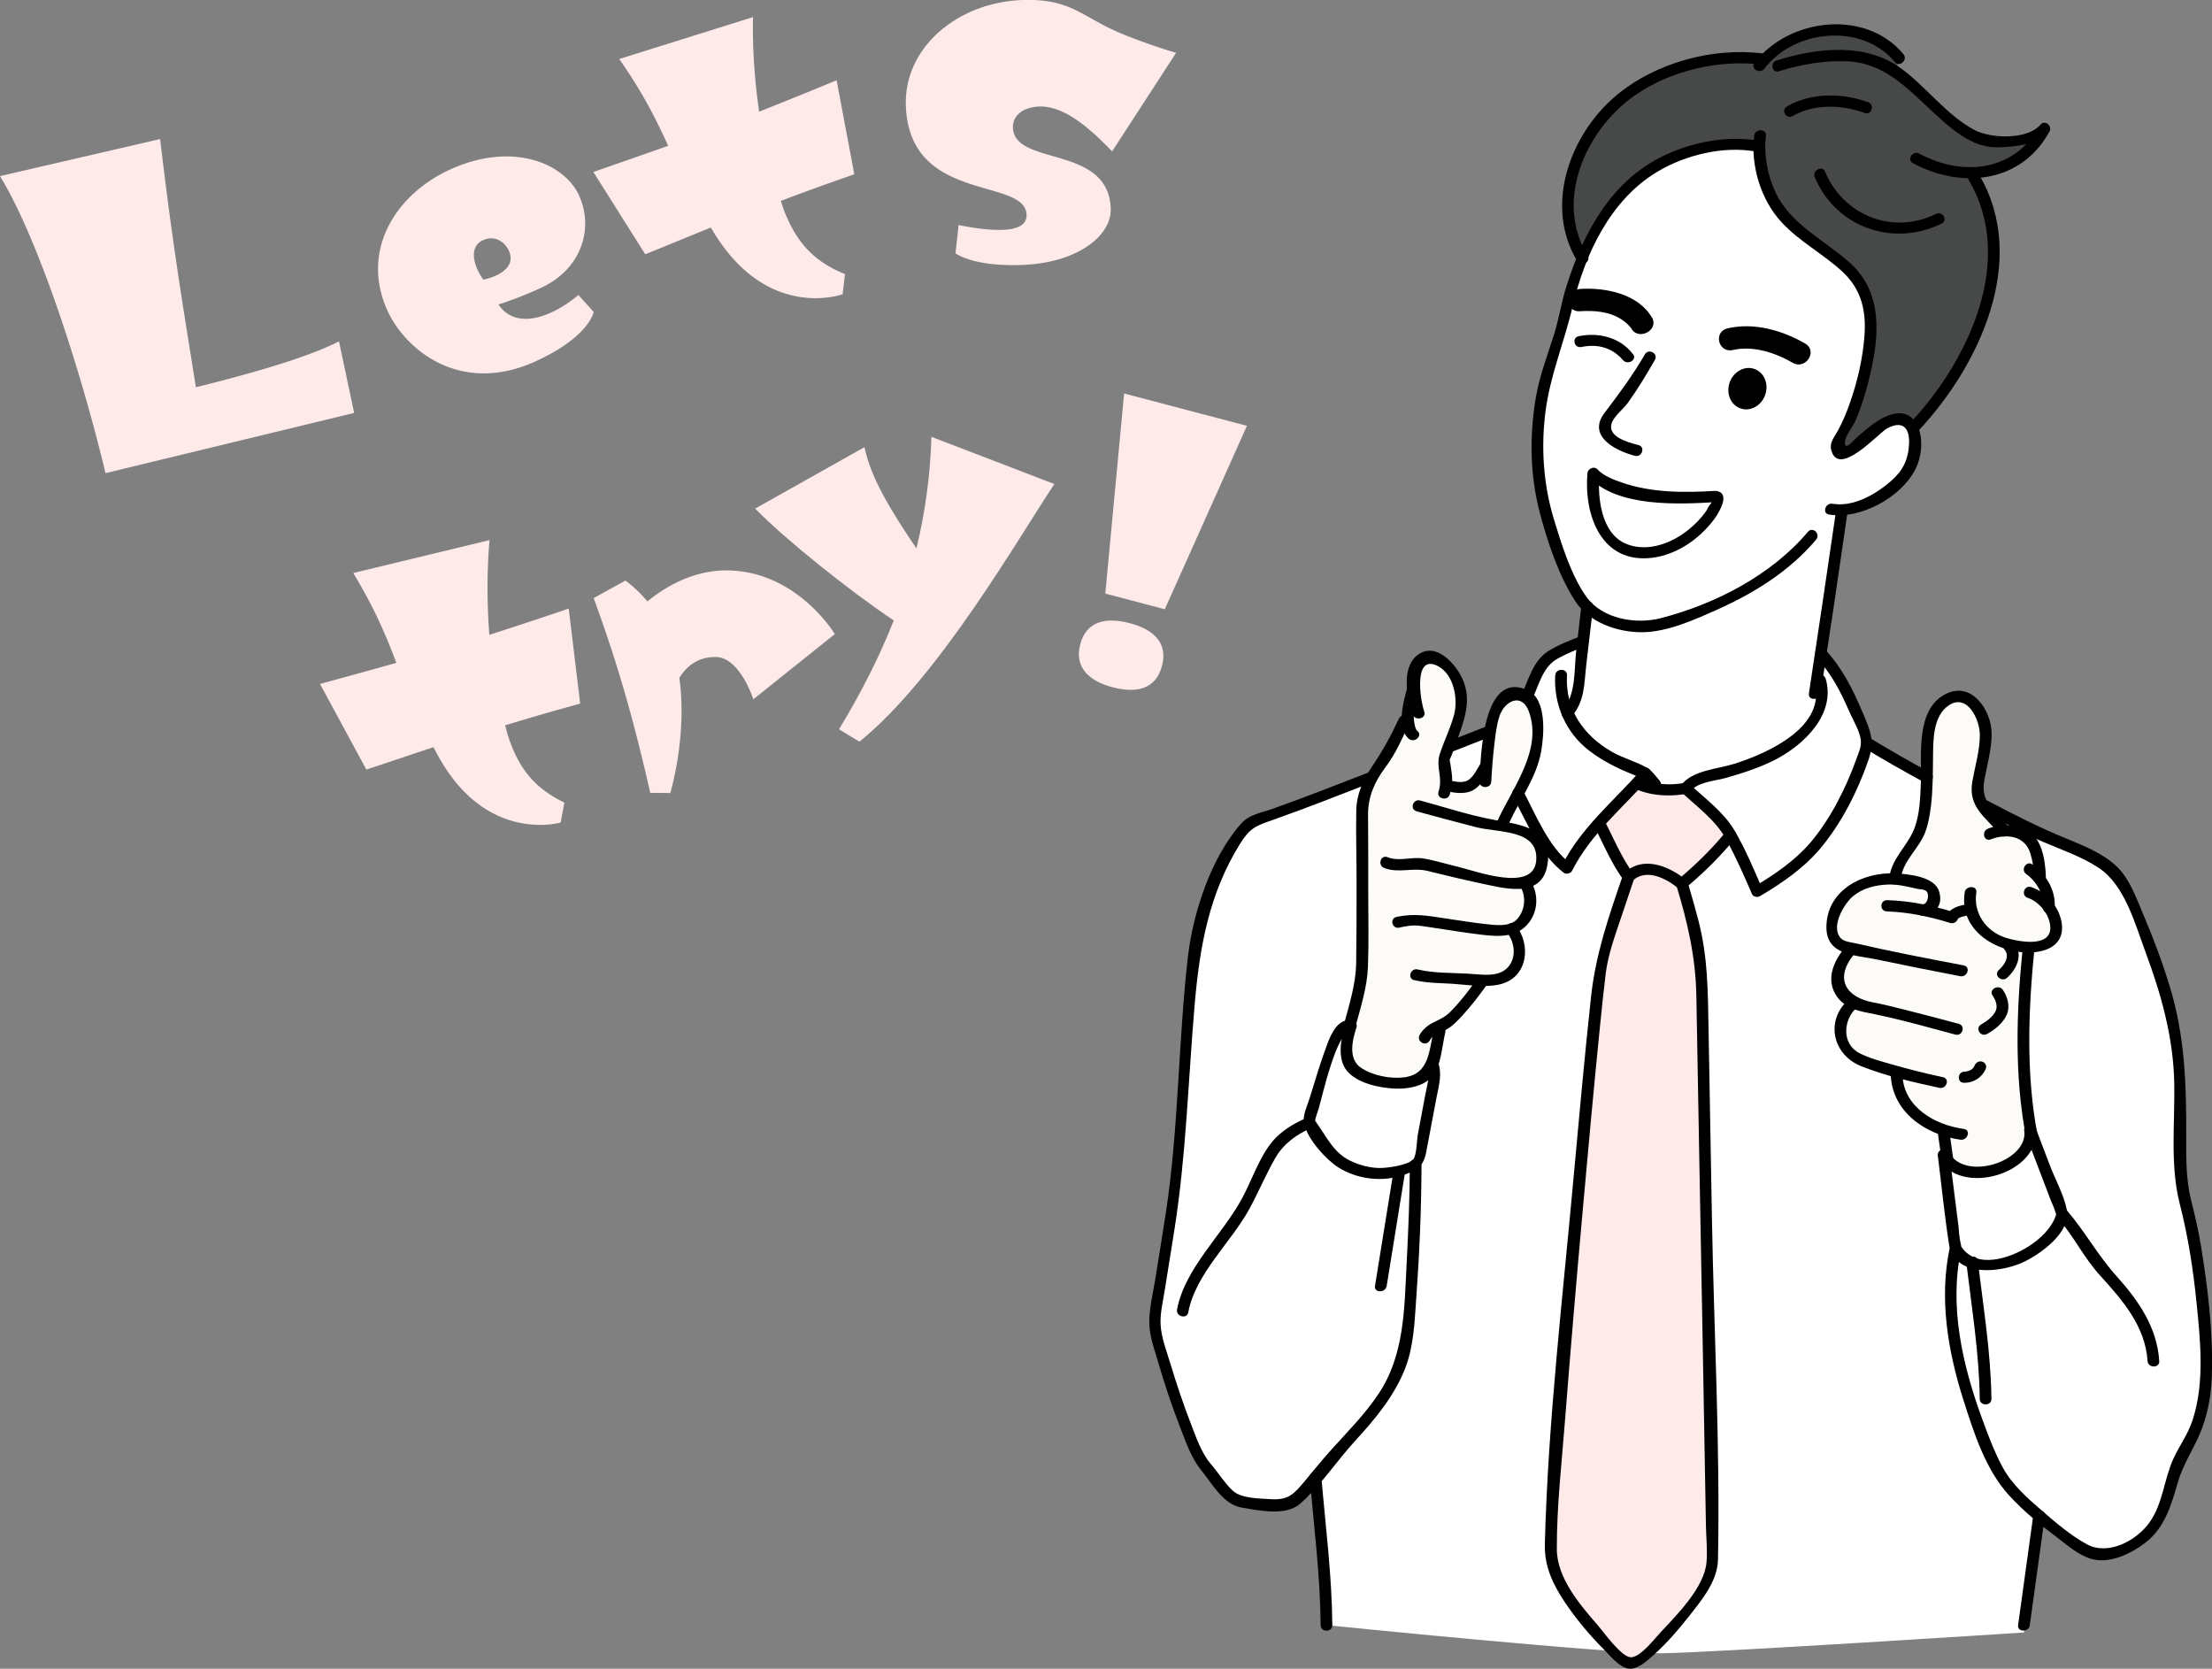 <svg id="_レイヤー_2" xmlns="http://www.w3.org/2000/svg" viewBox="0 0 219.72 165.73"><rect x="0" y="0" width="219.72" height="165.73" fill="#808080" stroke="none"/><defs><style>.cls-1{fill:#fff}.cls-2{fill:#ffeaea}.cls-4{fill:#fcfbf7}</style></defs><g id="_デザイン"><path class="cls-1" d="M157.26 63.68s-3.06.04-4.08 2.25-1.48 3.22-1.48 3.22-2.4 3.2-3.68 3.56c-1.28.37-20.62 7.84-20.62 7.84s-5.23.13-7.67 9.52c-2.44 9.4-1.98 20.32-2.25 21.04-.27.72-3.09 19.23-2.73 20.72.36 1.48 3.65 11.32 4.53 13.07.88 1.75 4.07 4.27 4.07 4.27h4.35l2.59-1.96 1.47 14.19s28.28 2.87 33.44 2.79c5.16-.07 35.84-2.06 35.84-2.06l1.5-11.59s4.01 4.24 6.01 3.86c2-.39 3.7-.51 4.84-2.17 1.15-1.66 2.6-5.99 2.6-5.99s2.54-3.03 2.84-6.88-.28-10.7-.71-15.01c-.43-4.31-1.42-7.13-1.42-7.13s-.14-12.29-.53-14.16c-.39-1.87-3.7-11.82-4.31-13.11-.6-1.29-2.08-3.54-2.39-3.76-.3-.22-24.04-12.43-24.04-12.43l-3.44-7.51-1.19-1.12-.21 2.62s1.6 3.37-4.18 6.99l-6.9 2.43-2.02.98-3.64-.26-.61-1.2s-6.62-2.85-7.61-5.9l.82-1.11.78-6.03z"/><path class="cls-4" d="M134.06 102.76l1.1-5.44.3-17.96 5.14-9.68s-.21-3.49.66-4.24c.88-.75 2.64.52 3.16 1.64.52 1.11.68 3.62.68 3.62l-1.42 4.56v2.67s1.4.23 2.17 0 1.69-1.6 1.69-1.6.84-4.32.81-5.28 1.5-2.4 2.42-2.15c.92.25 2.39 1.96 1.92 4.53-.47 2.56-3.34 8.41-3.34 8.41s3.16.48 3.43 1.66c.27 1.17 1.1 3.71-1.09 4 0 0 .68 1.41.14 2.88-.54 1.46-1.75 2.05-1.75 2.05s1.26 1.17.87 2.64c-.39 1.46-1.28 2.37-3.42 2.26 0 0-2.14 3.15-2.97 3.64-.83.49-1.59 1.17-1.59 1.17l-.8 3.8s-1.69 2.35-5.7 1.3-2.43-4.46-2.43-4.46z"/><path class="cls-1" d="M157.85 60.44l-1.2 7.93-.99 2.45s1.03 2.95 4.32 4.43c3.29 1.48 4.24 2.7 4.24 2.7s2.14.43 3.3.24c1.16-.19 4.08-1.6 4.36-1.62.28-.03 8.02-3.02 8.87-5.45s-.13-3.33-.13-3.33l2.44-16.82s6.9-1.75 7.07-5.98c.18-4.23-1.49-3.39-1.49-3.39l-5.43 3.5s-.81.95-.63-1.27c0 0 2.74-6.14 2.99-8.74.24-2.6.56-6.45-2.25-8.59-2.81-2.14-6.8-5.21-7.49-7.12-.69-1.9-1.25-4.86-1.25-4.86s-6.92-.38-9.95 1.88c-3.03 2.26-6.94 7.96-6.94 7.96s-4.48 13.22-4.56 15.07c-.08 1.85-.69 6.39 0 10.16s3.88 10.2 4.7 10.85z"/><path class="cls-4" d="M201.91 112.85s-.37 2.81-3.62 3.43c-3.25.62-5.03-.96-5.03-.96l-.45-2.9s-2.85-1.59-3.46-3.09c-.62-1.51-.77-2.85-.77-2.85s-5.88-.95-5.82-3.41c.06-2.47 1.08-3.32 1.08-3.32s-1.41-.31-1.08-2.53c.33-2.23.87-2.66.87-2.66s-2.86-.82-1.34-3.99c1.52-3.17 5.7-3.17 5.7-3.17s2.11-3.65 2.17-3.84c.06-.2 1.25-4.22 1.26-5.62.01-1.39.09-5.95.94-7.37s2.44-2.25 3.5-.88 1.59 1.8 1.25 4.76c-.34 2.96-.72 4.19-.45 4.77s2.26 3.15 2.26 3.15 2.31-.13 2.92 1.3c.61 1.43.58 2.68.58 2.68s1.11 2.36 1.12 3.64c0 0 1.45 3.13.18 3.47-1.27.34-2.53.61-2.53.61s-.09 6.38-.11 8.6c-.02 2.23.86 10.2.86 10.2z"/><path d="M174.6 14.52s-5.24-.07-6.97.6c-1.74.67-7.72 4.09-10.33 10.15 0 0-4.8-8.26 3.01-15.25 0 0 4.62-4.29 14.87-4.15 0 0 4.13-3.77 8.53-2.67 4.4 1.1 5.06 2.81 4.69 3.5 0 0 4.64 4.7 5.64 5.44 1 .74 3.42 3.09 8.42 1.55 0 0-1.27 3.55-6.89 3.39 0 0 3.06 3.67 2.24 10.38-.82 6.72-5.22 12.44-7.97 14.79 0 0-.82-.91-2.45-.32-1.63.59-3.62 3.1-4.17 3.15-.54.04-.65-.93-.65-.93s2.97-6.65 3.07-9.53c.1-2.88.31-5.45-.67-6.47-.98-1.02-5.11-3.79-5.83-4.44-.72-.65-4.88-4.77-4.55-9.2z" fill="#464948"/><path class="cls-2" d="M158.88 81.5l2.9 5.56s-2.54 6.48-3.23 12.84c-.69 6.36-4.41 52.21-4.54 52.58-.13.37-.45 3.86 1.86 6.92 2.31 3.05 4.91 6.08 6.16 5.78 1.25-.3 6.61-3.73 7.67-8.65 1.06-4.92-.27-57.62-.7-60.12-.42-2.5-2.01-8.67-2.01-8.67l5.01-4.29-4.5-5.26s-3.83.57-4.55-.59l-4.09 3.91z"/><path d="M174.77 13.99c-3.07-.55-6.47.07-9.27 1.36-5.36 2.46-8.14 7.59-9.87 12.96-.53 1.63-.76 3.32-1.28 4.95-.65 2.06-1.42 4.05-1.79 6.19-.64 3.79-.6 7.66.37 11.39.75 2.89 1.89 6.32 3.53 8.85 1.36 2.11 4.16 3.1 6.59 3.1 2.55 0 5.24-1.23 7.51-2.24 3.68-1.64 7.21-3.84 9.83-6.95.48-.57-.33-1.34-.8-.79-3.63 4.31-9.23 7.2-14.65 8.59-2.46.63-5.78.07-7.35-2.11-1.54-2.14-2.5-5.3-3.25-7.75-1.04-3.46-1.28-7.06-.83-10.63.45-3.59 1.88-6.95 2.7-10.47 1.2-5.17 3.74-10.6 8.44-13.4 2.8-1.66 6.51-2.57 9.77-1.99.71.13 1.08-.94.34-1.07zm7.55 37.12c-.86 5.92-1.74 11.84-2.64 17.76-.11.72 1.06.71 1.16.01.91-5.92 1.79-11.83 2.64-17.76.1-.72-1.06-.71-1.16-.01z"/><path d="M157.07 60.25c-.17 1.45-.34 2.89-.5 4.34-.22 1.86 0 4.39-1.31 5.84-.5.56.32 1.33.8.79 1.39-1.56 1.28-3.3 1.52-5.31l.66-5.64c.08-.72-1.08-.72-1.16-.01zm17.17-46.78c-.35 3.01.66 6.36 2.71 8.59 1.8 1.95 4.19 3.17 6.11 4.97 1.85 1.74 2.32 3.86 2.14 6.31-.17 2.3-.71 4.6-1.48 6.77-.33.94-.71 1.84-1.19 2.71-.3.54-.8 1.13-.65 1.8.66 2.96 4.72-1.6 5.53-2.05 1.51-.84 2.29-.16 2.22 1.48-.07 1.59-.6 2.68-1.8 3.73-1.53 1.32-3.72 2.6-5.8 2.25-.71-.12-1.08.95-.34 1.07 3.08.51 7.08-1.67 8.53-4.42 1.38-2.61.49-7.09-3.18-5.18-.77.4-1.48.97-2.14 1.54-.24.21-.49.42-.71.65-.29.29-1.03 1.11-.92.11.06-.57.84-1.53 1.08-2.11.5-1.19.89-2.42 1.21-3.67 1.07-4.15 1.68-8.81-1.83-11.94-2.53-2.26-5.83-3.76-7.36-6.96-.81-1.7-1.18-3.76-.96-5.64.08-.72-1.08-.72-1.16-.01zM157.7 25.39c-3.33-5.48-.19-12.46 4.61-15.86 3.58-2.53 8.48-3.66 12.85-3.1.73.09.78-1.02.04-1.11-5.07-.66-10.8.91-14.7 4.2-4.57 3.86-7.16 10.93-3.82 16.42.37.61 1.4.07 1.02-.56z"/><path d="M175.27 6.81c2.95-3.9 9.69-4.58 12.96-.64.45.55 1.31-.22.84-.79-3.78-4.54-11.43-3.57-14.79.87-.45.6.56 1.13.99.56z"/><path d="M176.74 7.07c2.08-.66 4.34-1.05 6.53-.99 3.83.09 6.09 2.61 8.73 5.04 1.76 1.63 3.82 3.54 6.38 3.51 1.46-.02 4.06-.23 5.11-1.47-.3-.22-.6-.45-.9-.67-2.48 4.58-7.68 5.07-11.96 2.76-.63-.34-1.27.6-.61.96 4.8 2.58 10.77 1.99 13.56-3.16.3-.55-.46-1.18-.9-.67-1.33 1.56-5 1.37-6.58.52-2.77-1.5-4.72-4.22-7.23-6.08-3.56-2.63-8.39-2.08-12.4-.81-.71.22-.45 1.3.27 1.07z"/><path d="M195.57 17.91c4.73 8-.18 18.08-5.8 24.06-.51.55.3 1.32.8.79 5.98-6.35 11.02-16.93 6.02-25.4-.36-.61-1.39-.07-1.02.56zm-15.31-.32c2.07 4.95 7.73 7 12.59 4.62.68-.33.1-1.28-.56-.96-4.33 2.13-9.21.11-11.01-4.21-.27-.65-1.3-.11-1.02.56zm-2.19-6.07c2.17-1.23 4.88-1.13 7.15-.3.68.25 1.04-.81.34-1.07-2.55-.93-5.63-.97-8.05.41-.65.37-.08 1.33.56.96zm-5.93 23.24c2.01-.46 4.23.28 5.95 1.28 1.24.72 2.52-1.16 1.22-1.92-2.25-1.31-5.09-2.12-7.71-1.51-1.45.34-.92 2.49.54 2.15zm-8.06-3.23c-1.37-2.36-4.61-2.98-7.08-2.84-1.46.09-1.59 2.31-.08 2.22 1.45-.09 2.98.02 4.22.86.28.19.53.42.76.67.18.2 0-.05.15.2.71 1.23 2.77.15 2.04-1.12zm-1.87 3.66c-1.24-1.68-3.42-2.21-5.39-1.8-.73.15-.46 1.23.27 1.07 1.11-.23 2.21-.13 3.18.48.25.16.48.34.69.55.06.06.33.38.24.25.42.57 1.45.03 1.02-.56z"/><ellipse cx="173.57" cy="38.61" rx="2.08" ry="1.87" transform="rotate(-70.23 173.565 38.603)"/><path d="M163.39 35.19c-1.2 2.07-2.56 3.91-4 5.8-1.78 2.32 1.08 3.78 3.01 4.28.7.18 1.07-.88.34-1.07-1.08-.28-3.33-.88-2.55-2.4.33-.63 1.09-1.22 1.52-1.81.97-1.35 1.84-2.8 2.67-4.24.37-.65-.63-1.18-.99-.56zm6.99 13.56c-3.09.19-6.33.2-9.29-.83-.81-.28-1.8-.65-2.41-1.3-.34-.37-.96-.08-1 .39-.35 4.19 1.39 8.98 6.4 8.39 2.45-.29 4.7-1.85 6.16-3.79.47-.63 1.79-2.72.15-2.85-.74-.06-.79 1.05-.04 1.11-.71-.06-.05-.21-.47.22-.17.18-.28.49-.43.7-.45.64-1.01 1.22-1.61 1.72-1.67 1.4-4.1 2.37-6.25 1.53-2.56-1.01-2.92-4.62-2.72-7.02-.33.13-.67.26-1 .39 2.78 2.99 8.94 2.68 12.5 2.46.73-.05.79-1.16.04-1.11zm-15.9 18.31c-.16 2.91 1.05 5.7 3.36 7.48 1.29 1 2.77 1.74 4.28 2.35 1.19.48 1.05.44 1.89 1.43.46.54 1.32-.22.84-.79-.43-.51-.77-1-1.33-1.32-1.07-.6-2.32-.92-3.4-1.54-2.85-1.63-4.66-4.24-4.47-7.6.04-.73-1.12-.72-1.16-.01z"/><path d="M152.26 69.3c.65-1.43 1.03-3.1 2.46-3.89.85-.47 1.76-.86 2.68-1.19.69-.25.44-1.33-.27-1.07-1.15.42-2.32.88-3.36 1.53-1.47.93-1.94 2.82-2.63 4.33-.31.67.82.94 1.11.3zm-1.99 9.76c1.32 2.52 2.75 5.89 5.08 7.63.23.17.67.05.8-.2 1.88-3.72 5.03-6.21 7.72-9.3.49-.56-.33-1.33-.8-.79-2.76 3.17-5.97 5.71-7.91 9.53l.8-.2c-2.12-1.58-3.47-4.93-4.68-7.22-.33-.63-1.36-.09-1.02.56zm30.17-13.75c1.5 1.65 2.37 3.33 3.25 5.35.38.88 1.13 2.06 1.16 3.03.02.57-.3 1.23-.48 1.76-1.04 2.88-2.6 5.98-4.61 8.31-1.51 1.74-3.53 3.12-5.51 4.29.26.07.53.13.79.2-.85-1.96-1.69-3.98-2.78-5.82-1.06-1.78-2.9-3.13-4.4-4.53.02.22.05.45.07.67.7-.91 2.43-1.01 3.46-1.3 1.69-.48 3.41-1.03 4.98-1.84 2.86-1.48 5.99-4.52 4.98-8.01-.2-.69-1.33-.41-1.13.28 1.3 4.46-4.62 7.11-7.96 8.16-1.72.54-4.14.62-5.31 2.15-.15.19-.1.51.07.67 1.51 1.41 3.37 2.76 4.39 4.59.99 1.78 1.81 3.66 2.62 5.53.12.28.55.34.79.2 2.1-1.24 4.26-2.72 5.86-4.58 2.16-2.5 3.86-5.86 4.93-8.99.61-1.79.21-2.78-.53-4.53-1.01-2.39-2.02-4.46-3.78-6.39-.48-.53-1.34.24-.84.79z"/><path d="M162.54 78.4c1.58.65 3.36.73 5.02.43.74-.13.46-1.2-.27-1.07a8.178 8.178 0 0 1-3.85-.22c-.07-.02-.5-.18-.29-.09-.65-.27-1.3.68-.61.96zm-3.97 4.07c.82 1.65 1.59 3.41 2.68 4.9.22.3.63.38.91.11 1.35-1.26 3.3-.26 4.47.69.25.2.57.21.82 0 1.79-1.49 3.45-3.13 4.92-4.94.47-.58-.54-1.11-.99-.56-1.41 1.72-3.03 3.29-4.73 4.71h.82c-1.7-1.37-4.26-2.43-6.12-.69.3.04.61.08.91.11-1.08-1.49-1.86-3.25-2.68-4.9-.32-.64-1.34-.09-1.02.56z"/><path d="M161.2 86.94c-1.39 4.03-2.71 7.84-3.16 12.06-.64 5.88-1.17 11.78-1.71 17.67-1.1 12.17-2.56 24.45-2.88 36.67-.06 2.21.79 4.01 2.03 5.85 1.12 1.65 2.41 3.2 3.82 4.61.6.6 1.54 1.79 2.47 1.92.92.12 1.87-.82 2.49-1.36 1.27-1.13 2.39-2.43 3.45-3.77 1.29-1.63 2.9-3.54 2.94-5.71.22-11.24-.4-22.55-.6-33.79-.12-6.31-.23-12.63-.34-18.94-.07-3.79-.06-7.16-1.04-10.87-.32-1.22-.67-2.44-1.03-3.65-.21-.68-1.34-.41-1.13.28 1.12 3.69 1.92 7.15 1.99 10.97.09 5.2.18 10.39.28 15.59.23 12.33.46 24.66.67 36.99.02 1.21.16 2.49.06 3.69-.21 2.51-2.97 5.26-4.58 6.98-.57.61-2.02 2.51-2.96 2.46-.94-.05-2.67-2.49-3.23-3.14-1.79-2.06-4.09-4.72-4.1-7.6-.01-4.33.5-8.7.83-13.01.53-6.8 1.11-13.6 1.72-20.39.55-6.15 1.11-12.3 1.73-18.45.18-1.78.36-3.56.58-5.34.25-2 1-3.94 1.65-5.91.39-1.18.79-2.36 1.19-3.54.24-.7-.88-.97-1.11-.3zm-26.58 15.08c.53-1.95 1.19-3.99 1.26-6.03.09-2.43.03-4.88.03-7.31 0-2.59 0-5.18-.02-7.77-.01-1.78.66-3.29 1.72-4.7 1.05-1.39 1.71-2.95 2.45-4.53.31-.67-.82-.93-1.11-.3-.79 1.71-1.61 3.2-2.66 4.74-.89 1.31-1.54 2.76-1.57 4.37-.05 2.44.04 4.88.03 7.32 0 2.59 0 5.18-.04 7.77-.02 2.09-.67 4.14-1.21 6.14-.19.71.93.99 1.11.3z"/><path d="M140.78 72.6c-.11-.09-.22-.39-.27-.66-.23-1.12.1-2.35.41-3.42.21-.71-.92-.98-1.11-.3-.37 1.28-1.17 4.06.14 5.16.54.45 1.41-.31.84-.79z"/><path d="M141.48 70.7c-.45-1.28-1.09-5.88 1.4-4.52 1.56.85 1.97 3.3 1.55 4.82-.36 1.33-1 2.6-1.42 3.91-.42 1.3.35 2.26-.12 3.71-.23.7.9.98 1.11.3.4-1.25.23-1.96.05-3.17-.07-.49-.12-.09.13-.72.24-.6.44-1.21.66-1.82.75-2.07 1.4-4.05.24-6.16-.71-1.29-2.36-3.06-3.95-2.2-2.05 1.1-1.42 4.35-.79 6.12.24.67 1.37.39 1.13-.28zm-.76 9.88c1.98.54 3.95 1.07 5.94 1.58 2.2.56 6.21.18 5.93 3.33-.29 3.18-5.96 1.02-7.87.57-1.1-.26-2.22-.62-3.34-.8-1.19-.19-2.39.33-3.55-.13-.68-.27-1.03.8-.34 1.07 1.39.55 2.81-.05 4.24.28 1.74.41 3.47.86 5.22 1.22 2.3.48 6.09 1.62 6.73-1.67.74-3.8-2.48-4.09-5.29-4.61-2.47-.45-4.91-1.27-7.33-1.92-.7-.19-1.07.87-.34 1.07z"/><path d="M139 92.12c1.45-.3 1.62-.25 3.26 0 1.63.25 3.26.51 4.89.71 1.74.21 3.59.3 4.75-1.24.9-1.2.93-2.88.11-4.13-.39-.59-1.42-.05-1.02.56.63.97.51 2.35-.27 3.24-.75.85-2.27.61-3.27.5-1.28-.14-2.55-.35-3.82-.54-1.83-.27-3.11-.53-4.9-.16-.73.15-.46 1.23.27 1.07z"/><path d="M140.48 97.34c1.28.31 2.6.28 3.9.37 1.46.1 3.13.39 4.57.06 2.83-.66 3.17-3.91 1.61-5.91-.44-.56-1.29.21-.84.79 1.09 1.39.82 3.58-1.03 4.05-.89.22-1.97.05-2.87 0-1.63-.09-3.41-.04-5-.42-.7-.17-1.07.89-.34 1.07zm3.03-18.81c.81.2 1.83.37 2.62.04.88-.37 1.44-1.38 1.91-2.16.39-.64-.62-1.17-.99-.56-.33.55-.74 1.42-1.35 1.7-.52.24-1.32.05-1.85-.08-.7-.17-1.07.89-.34 1.07z"/><path d="M148.13 77.63c.06-1.19.15-2.38.29-3.57.11-.95.21-1.93.49-2.84.51-1.65 2.27-2.47 2.96-.54 1.37 3.79-1.61 7.54-3.09 10.77-.31.67.82.94 1.11.3 1.09-2.37 2.74-4.54 3.2-7.15.29-1.65.56-5.18-1.34-6.05-4.56-2.08-4.67 6.75-4.78 9.07-.03.73 1.13.72 1.16.01zm-11.96-1c-3.24 1.26-6.49 2.53-9.77 3.7-1.15.41-2.27.53-3.1 1.45-3 3.35-4.79 8.85-5.3 13.21-.97 8.42-.91 16.98-2.18 25.36-.34 2.23-.71 4.45-1.06 6.67-.23 1.43-.63 2.97-.6 4.42.03 1.34.56 2.74.93 4.01.62 2.11 1.32 4.2 2.11 6.24.57 1.46 1.12 3.1 2.12 4.33 1.08 1.32 2.18 3.39 3.99 3.7 1.73.29 4.41.89 5.85-.39 2.03-1.8 3.63-4.25 5.48-6.27 1.96-2.13 3.88-4.44 4.94-7.17.84-2.15.93-4.57 1.09-6.84.32-4.44.52-8.92.53-13.38 0-.73-1.16-.73-1.16-.01-.01 3.29-.15 6.59-.32 9.87-.23 4.49-.21 9.05-2.8 12.92-1.36 2.03-3.06 3.73-4.69 5.54-.91 1.01-1.76 2.07-2.63 3.11-1.08 1.29-1.61 1.9-3.38 1.79-1.18-.08-2.91-.05-3.78-.85-.75-.69-1.47-1.83-2.15-2.62-.99-1.15-1.53-2.82-2.07-4.21-.72-1.86-1.35-3.76-1.93-5.67-.38-1.27-.95-2.7-1.01-4.04-.05-1.14.27-2.38.44-3.51.31-1.98.63-3.96.95-5.95 1.16-7.37 1.36-14.86 2-22.3.49-5.68 1.42-10.96 4.48-15.9 1-1.61 1.57-1.81 3.26-2.4 3.35-1.18 6.65-2.49 9.96-3.77.68-.27.43-1.35-.27-1.07z"/><path d="M147.4 72.24c-1.2.47-2.4.94-3.59 1.41-.7.27-.12 1.23.56.96 1.2-.47 2.39-.94 3.59-1.41.7-.27.12-1.23-.56-.96zm-17.68 38.81c-1.22.53-2.51 1.31-3.36 2.35-1.28 1.56-2.01 3.8-2.96 5.57-1.94 3.63-5.7 6.95-6.48 11.07-.14.72.98 1 1.11.3.73-3.86 4.26-6.94 6.1-10.33.89-1.64 1.62-3.39 2.55-5.01.82-1.42 2.1-2.33 3.59-2.99.69-.3.11-1.25-.56-.96zm8.69 5.33l-1.83 11.33c-.12.71 1.05.71 1.16.01l1.83-11.33c.12-.71-1.05-.71-1.16-.01z"/><path d="M142.43 102.26c-.5 2.08-.42 4.43-2.99 4.74-1.36.16-3.11-.18-4.26-.96-1.28-.86-.87-2.72-.44-4 .13-.39-.19-.66-.53-.71-1.29-.18-1.97 1.31-2.34 2.28-.68 1.8-1.23 3.67-1.8 5.51-.27.86-.74 1.73-.51 2.59.4 1.5 2.14 3.45 3.41 4.25 1.73 1.08 4.04 1.43 6 .86 1.67-.49 2.4-.84 2.7-2.42l.99-5.24c.21-1.12.55-2.2.29-3.33-.16-.7-1.29-.42-1.13.28.21.88-.07 1.72-.24 2.59l-.75 4c-.1.54-.1 2.02-.46 2.45-.48.56-2.55.86-3.32.85-.99 0-2.05-.3-2.95-.73-1.64-.8-2.3-2.33-3.31-3.73-.07-.1-.22-.35-.25-.48.02.09 0 .56.08.23.09-.41.25-.81.37-1.21.3-.98 1.81-7.83 3.19-7.64-.18-.24-.36-.47-.53-.71-.47 1.37-.86 3.42.15 4.63 1.02 1.22 3.17 1.67 4.66 1.75 1.49.08 3.48-.27 4.19-1.78.52-1.1.63-2.6.91-3.79.17-.72-.95-.99-1.11-.3z"/><path d="M146.57 97.43c-.75 1.05-1.56 2.1-2.47 3.02-.6.61-1.08.77-1.81 1.14-.51.26-1 .69-1.28 1.2-.35.66.65 1.19.99.56.37-.68 1.01-.76 1.64-1.09.62-.32 1.12-.87 1.59-1.37.84-.91 1.61-1.9 2.33-2.91.44-.61-.58-1.14-.99-.56zm50.26-16.9c2 1.05 4 2.18 6.08 3.07 1.89.81 3.84 1.46 5.57 2.6 2.58 1.71 3.6 5.57 4.62 8.31 1.57 4.22 2.78 8.51 2.87 13.03.08 3.94-.44 8.17.55 12.03.82 3.21 1.33 6.47 1.66 9.77.39 3.84.83 8-.4 11.73-.45 1.37-1.28 2.48-1.88 3.77-.95 2.05-1.04 4.46-2.38 6.35-1.3 1.83-4.11 3.33-6.23 2.18-1.62-.88-3.11-2.17-4.5-3.37-1.44-1.24-2.95-2.58-3.86-4.27-.85-1.57-1.49-3.3-2.1-4.98-1.9-5.23-3.23-11.04-2.04-16.58.15-.72-.96-.99-1.11-.3-1.09 5.07-.2 10.32 1.36 15.21 1.03 3.23 2.19 6.89 4.53 9.44 1.41 1.54 3.04 2.88 4.71 4.13 1.02.77 2.18 1.81 3.44 2.17 1.85.54 4.04-.55 5.45-1.66 1.86-1.46 2.51-3.7 3.14-5.89.51-1.78 1.45-3.14 2.17-4.8.79-1.82 1.15-3.77 1.22-5.74.15-4.33-.38-8.75-1.08-13.02-.25-1.5-.58-2.96-.96-4.44-.52-2.04-.51-4.17-.5-6.26.01-5.21-.1-10-1.63-15.02-.73-2.4-1.61-4.75-2.59-7.06-.59-1.39-1.16-2.99-2.08-4.2-1.32-1.74-3.76-2.69-5.71-3.49-2.65-1.08-5.16-2.37-7.69-3.7-.63-.33-1.27.61-.61.96zm-11.69-6.27c1.95 1.2 3.95 2.32 5.96 3.42.63.34 1.27-.6.61-.96-2.01-1.1-4.01-2.22-5.96-3.42-.61-.37-1.25.57-.61.96z"/><path d="M192.49 114.82c.37 2.9.65 5.82 1.1 8.71.53 3.39 5.11 2.88 7.37 1.83 1.69-.78 4.79-2.99 4.34-5.21-.3-1.49-1.16-3.04-1.7-4.45-.47-1.23-.93-2.45-1.4-3.68-.25-.67-1.23-.44-1.13.28.43 3.03-5.95 5.12-7.51 2.1-.33-.63-1.35-.09-1.02.56 2.08 4.03 10.3 1.58 9.66-2.94-.38.09-.75.19-1.13.28.86 2.25 1.72 4.51 2.58 6.76.17.46.43.95.55 1.43.11.48.18-.32.02.19-.41 1.3-1.63 2.42-2.74 3.12-1.81 1.15-5.06 2.27-6.61.09-.12-.17-.02-.04-.13-.47-.13-.54-.14-1.14-.21-1.69-.3-2.4-.61-4.81-.91-7.21-.09-.71-1.22-.42-1.13.28z"/><path d="M204.43 120.98c1.55 1.79 2.57 3.94 4.16 5.68 2.23 2.46 4.5 5.03 4.73 8.51.05.72 1.21.72 1.16.01-.21-3.36-2.07-6.02-4.25-8.45-1.85-2.05-3.14-4.45-4.95-6.55-.46-.54-1.32.23-.84.79zm-9.1 4.52c.53 4.44 1.27 8.96 1.32 13.43 0 .73 1.17.73 1.16.01-.05-4.57-.82-9.2-1.35-13.73-.08-.71-1.22-.42-1.13.28zm-1.3-10.32c-.14-.97-.27-1.93-.41-2.9-.1-.71-1.23-.42-1.13.28.14.97.27 1.93.41 2.9.1.71 1.23.42 1.13-.28z"/><path d="M195.06 112.12c-2.9-.4-6.01-2.19-6.09-5.42-.02-.73-1.18-.72-1.16-.01.1 3.73 3.47 6.02 6.92 6.5.71.1 1.08-.97.34-1.07z"/><path d="M192.98 106.98c-1.7-.37-3.39-.79-5.07-1.27-1.07-.31-2.21-.6-3.2-1.11-1.82-.93-1.64-3.38-.21-4.6.57-.49-.25-1.25-.8-.79-2.46 2.09-1.68 5.55 1.18 6.68 2.48.99 5.16 1.58 7.76 2.15.71.15 1.08-.91.34-1.07z"/><path d="M194.56 101.68c-1.84-.49-3.68-.98-5.52-1.44-.98-.24-1.95-.5-2.95-.68-2.72-.5-3.89-2.34-1.97-4.73.47-.58-.55-1.11-.99-.56-1.11 1.38-1.78 3.18-.63 4.75.93 1.27 2.4 1.44 3.83 1.73 2.65.55 5.28 1.3 7.89 2 .7.19 1.07-.87.34-1.07z"/><path d="M195.06 95.88c-3.55-.68-7.1-1.35-10.62-2.17-.51-.12-1.27-.16-1.62-.56-.99-1.15.36-3.41 1.25-4.15.95-.79 2.21-1.1 3.43-1.15 1.02-.04 1.95.2 2.93.42.34.08.79.03.98.31.23.34.06 1.18-.39 1.23-.72.08-.79 1.19-.04 1.11 1.32-.14 2.06-1.07 1.62-2.42-.46-1.44-2.99-1.69-4.31-1.76-3.25-.16-6.82 1.64-6.87 5.29-.04 2.87 2.81 2.8 5 3.26 2.76.58 5.52 1.13 8.29 1.66.71.14 1.08-.93.34-1.07z"/><path d="M187.42 90.52c2.14.06 4.28.52 6.32 1.15.3.09.62-.1.73-.39.08-.21.93-.35 1.07-.38.74-.13.46-1.21-.27-1.07-.73.13-1.63.37-1.92 1.15.24-.13.48-.26.73-.39-2.13-.66-4.38-1.13-6.62-1.19-.74-.02-.79 1.09-.04 1.11z"/><path d="M195.16 88.62c-.55 3.46 2.52 5.62 5.6 5.94 1.82.19 4.19-.3 4.06-2.59-.1-1.7-1.46-3.35-3.06-3.87-.69-.23-1.05.84-.34 1.07 1.15.37 2.23 1.73 2.24 2.96.02 2.06-3.35 1.36-4.5.98-1.9-.64-3.17-2.44-2.85-4.47.11-.72-1.05-.71-1.16-.01z"/><path d="M204.09 90.12c.13-1.71-.87-3.31-2.21-4.27-.58-.42-1.22.53-.61.96 1.03.73 1.76 2.01 1.66 3.3-.05.73 1.11.72 1.16.01z"/><path d="M203.22 87.06c-.05-1.18-.21-2.52-.81-3.55-.98-1.69-3.28-1.85-4.93-1.22-.69.26-.43 1.34.27 1.07 1.53-.59 3.35-.38 3.91 1.34.24.75.36 1.56.4 2.34.03.72 1.2.72 1.16.01z"/><path d="M199.5 82.09c-1.31-1.61-2.82-2.34-2.39-4.64.28-1.51.74-3.09.72-4.64-.03-2.26-1.95-5.14-4.49-3.92-3.13 1.5-2.43 6.16-2.54 8.92-.06 1.44-.11 2.98-.6 4.35-.66 1.85-2.36 3.08-2.55 5.12-.07.72 1.09.72 1.16.01.17-1.77 1.79-3 2.41-4.6.33-.86.48-1.79.59-2.7.19-1.6.18-3.23.2-4.84.02-1.67-.01-4.06 1.58-5.11 1.83-1.21 3.07 1.44 3.07 2.94 0 1.54-.47 3.09-.74 4.6-.46 2.57 1.25 3.49 2.74 5.31.45.55 1.31-.22.84-.79zm-.37 12.23c.52.69 0 1.49-.58 2.01-.57.5.26 1.26.8.79.91-.8 1.64-2.23.79-3.35-.42-.56-1.46-.02-1.02.56zm-1.21 4.54c.33.48.57 1.11.26 1.65-.29.51-.86.94-1.37 1.22-.66.36-.09 1.31.56.96.78-.42 1.63-1.11 1.98-1.95.33-.8.07-1.75-.41-2.44-.4-.58-1.43-.04-1.02.56zm-2.8 8.68c.94 0 1.79-.55 2.14-1.43.11-.29-.11-.61-.39-.68-.31-.08-.61.1-.73.39-.06.15-.15.27-.27.37-.08.07-.25.14-.31.16-.12.04-.24.06-.37.08-.02 0 .13-.01.01 0h-.05c-.73 0-.8 1.12-.04 1.11zm5.79-13.31c-.62 6.18-.84 12.65.35 18.76.14.7 1.27.42 1.13-.28-1.16-6-.92-12.4-.31-18.46.07-.72-1.09-.72-1.16-.01zm-70.82 52.52c.43 4.86 1.05 9.77 1.09 14.65 0 .73 1.17.73 1.16.01-.04-4.88-.66-9.79-1.09-14.65-.06-.72-1.23-.72-1.16-.01zm71.87 3.79l-1.5 10.86c-.1.72 1.07.71 1.16.01l1.5-10.86c.1-.72-1.07-.71-1.16-.01z"/><path class="cls-2" d="M57.52 19.43c1.46 3.18.32 7.27-3.79 9.16a36.99 36.99 0 0 1-4.22 1.65c1.82 2.69 5.52 1.11 7.94-.94l1.52 1.68s-.41 2.44-5.71 4.88c-7.6 3.49-13.04-1.22-14.76-4.98-2.75-5.99.82-11.57 6.16-14.02 6.19-2.85 11.38-.68 12.87 2.57zm-6.98 5.46c-.4-.88-1.42-1.56-2.55-1.04-.03.02-1.65.55-.52 3.02.25.54.54.9.54.9.91-.17 3.4-.99 2.53-2.88zm27.01-4.93c.13.32.22.66.34.98 1.14 2.85 2.68 4.93 6.04 6.28l-.23 2s-6.89 2.53-12.22-5.25c-.31-.43-.6-.92-.88-1.37-1.99.8-4.12 1.7-6.51 2.65l-5.15-8.17c2.72-.95 5.16-1.79 7.43-2.6-1.15-2.52-2.44-5.16-4.86-8.62L74.8 1.7s-.17 4.16.61 9.39c2.43-.97 4.91-1.96 7.69-3.12l1.76 9.34c-2.68.93-5.07 1.79-7.31 2.65zm33.48-16.78c2.61 1.13 5.79 2.07 5.79 2.07l-6.35 9.78c-1.53-1.55-4.42-4.54-7.21-4.45-1.79.05-2.68 1.03-2.65 2.07.12 3.93 9.53 1.66 9.72 8.09.08 2.68-3.33 5.42-8.96 5.58-2.44.07-4.9-.2-6.46-1.15l.31-2.82c.57.11 2.59.53 4.3.48 1.35-.04 2.48-.38 2.45-1.5-.11-3.76-11.7-1.08-11.99-10.88C89.8 4.73 95.12.2 101.63 0c4.67-.14 5.77 1.6 9.4 3.18zM15.91 13.82c1.17 10.04 2.2 16.22 3.55 24.64 4.28-1.06 10.82-2.8 14.21-4.56l1.51 7.11-24.7 5.98C8.13 37.17 3.92 23.93 0 17.49l15.91-3.68zm34.26 58.22c.11.33.17.67.28 1 .95 2.92 2.35 5.1 5.61 6.67l-.37 1.98s-7.04 2.06-11.84-6.05c-.28-.45-.54-.96-.79-1.43-2.04.66-4.22 1.42-6.67 2.22l-4.6-8.5c2.78-.77 5.27-1.44 7.58-2.1-.98-2.59-2.1-5.31-4.28-8.92l13.54-3.27s-.44 4.14-.02 9.41c2.49-.81 5.03-1.63 7.88-2.61l1.14 9.44a261.4 261.4 0 0 0-7.47 2.16zm32.76-9.07l-8.1 6.48s-1.33-4.17-3.73-4.2c-1.8-.02-2.92.95-3.62 2.07.67 4.85-.38 9.63-.9 11.44l-1.99-.02C62.95 71.5 61.38 66 58.97 59.4l3.15-1.74c.83.61 1.55 1.3 2.19 2.07 1.81-1.49 4.62-3.12 7.95-3.08 6.92.08 10.66 6.32 10.66 6.32z"/><path class="cls-2" d="M92.53 43.39l12.2 4.68c-3.69 5.55-11.51 19.23-19.36 25.59l-2.03-1.23c2.17-3.58 3.99-7.14 5.44-10.81-4.47-2.99-10.85-8.11-13.77-11.11l10.86-6.1c.63 3.13 2.78 6.53 5.16 10.06.88-3.62 1.38-7.34 1.49-11.09zm17.26 15.56l1.87-19.87 12.2 3.21-8.16 18.22-5.91-1.56zm2.43 2.94c2.36.62 3.81 1.95 3.2 4.25s-2.52 2.74-4.88 2.12-3.84-1.96-3.24-4.26 2.52-2.74 4.92-2.11z"/></g></svg>